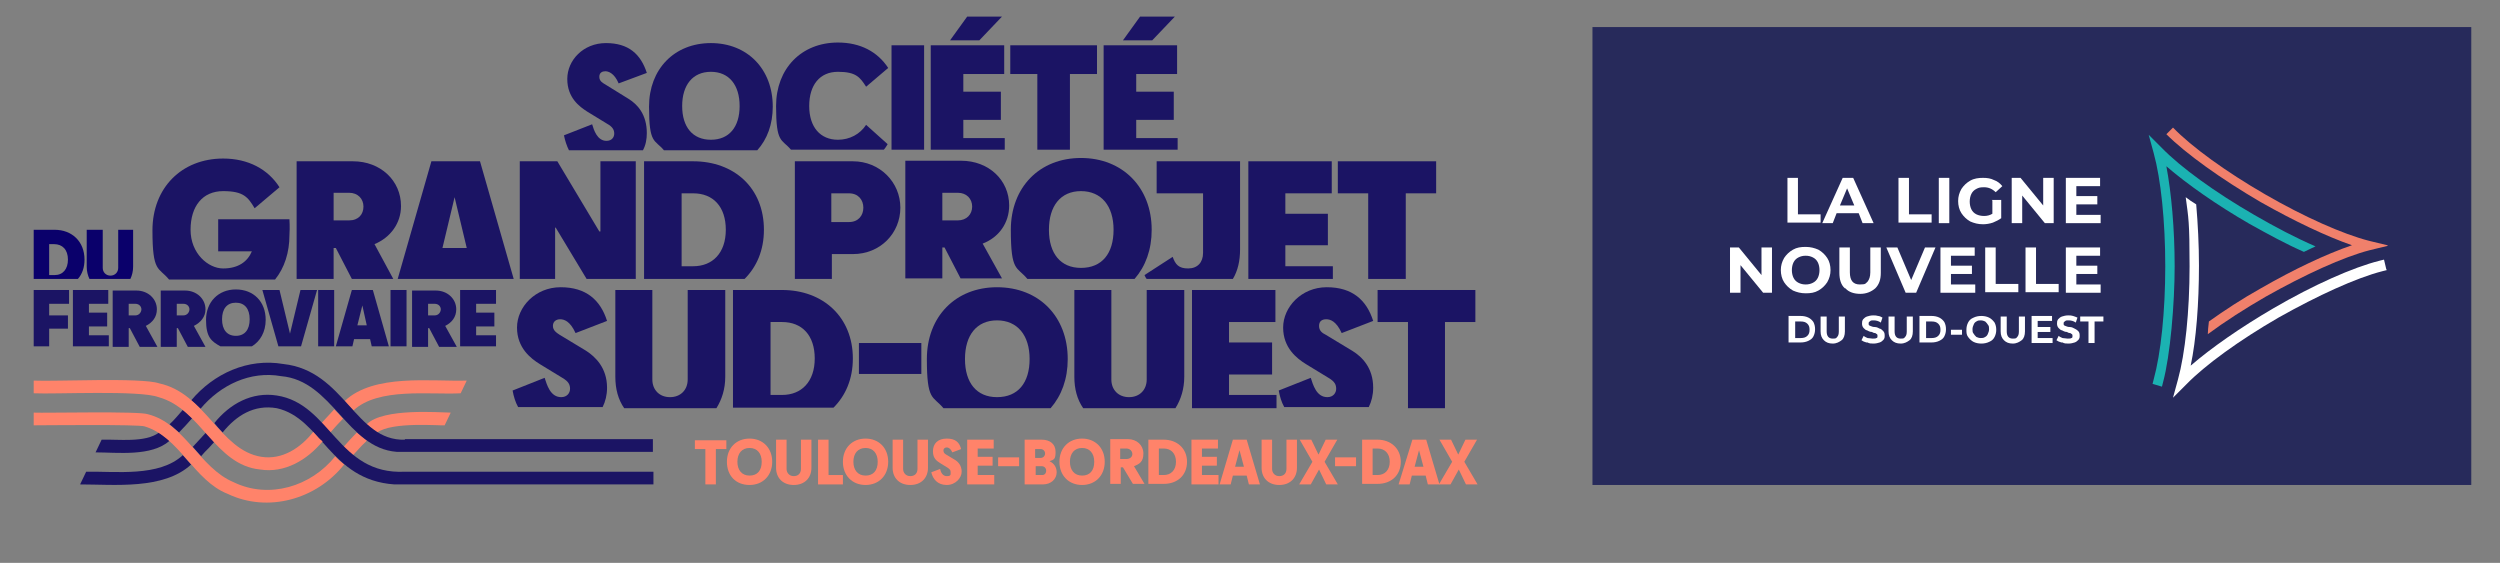 <?xml version="1.0" encoding="UTF-8"?> <svg xmlns="http://www.w3.org/2000/svg" id="Calque_1" data-name="Calque 1" version="1.1" viewBox="0 0 452.6 101.9"><rect x="0" y="0" width="452.6" height="101.9" fill="#808080" stroke="none"/><defs><style> .cls-1 { fill: #272a5b; } .cls-1, .cls-2, .cls-3, .cls-4, .cls-5, .cls-6, .cls-7 { stroke-width: 0px; } .cls-2 { fill: #1b1464; } .cls-3 { fill: #1bb2b2; } .cls-4 { fill: #0a006b; } .cls-5 { fill: #ff836a; } .cls-6 { fill: #f0806b; } .cls-7 { fill: #fff; } </style></defs><g><path class="cls-2" d="M177.3,7.3h-5.3l3.1-4.3h6.3l-4.1,4.3ZM208.6,7.3h-5.3l3.1-4.3h6.3l-4.1,4.3Z"></path><path class="cls-2" d="M113.8,17.9l-4.2-2.6c-.5-.3-1.1-.6-1.1-1.4s.6-1,1.1-1,1.6.3,2.4,2.2l5.1-1.9c-1.1-3.4-3.3-5.4-7.4-5.4s-7,3.1-7,6.5,2.2,5,3.6,5.9l3.6,2.2c1.1.6,1.3,1.2,1.3,1.8s-.4,1.3-1.4,1.3c-1.7,0-2.3-2-2.6-3l-5.1,2c.2,1,.5,1.9.9,2.7h13.4c.5-.9.7-2,.7-3.1,0-3.4-1.7-5.2-3.3-6.2Z"></path><path class="cls-2" d="M128.7,7.8c-6.6,0-11.2,4.7-11.2,11.5s1,5.9,2.7,7.9h16.9c1.8-2,2.8-4.7,2.8-7.9,0-6.8-4.6-11.5-11.2-11.5ZM128.7,25.3c-3.3,0-5.2-2.3-5.2-6.1s1.9-6.2,5.2-6.2,5.2,2.4,5.2,6.2-1.9,6.1-5.2,6.1Z"></path><path class="cls-2" d="M156.8,22.6c-1.1,1.7-3,2.7-5.1,2.7-3.2,0-5.2-2.3-5.2-6.1s1.9-6.2,5.2-6.2,4,1,5.1,2.7l4-3.4c-1.9-2.9-5-4.6-9.1-4.6-6.6,0-11.2,4.7-11.2,11.5s1,5.9,2.7,7.9h16.8c.3-.3.5-.7.7-1l-3.9-3.5Z"></path><rect class="cls-2" x="161.4" y="8.2" width="5.9" height="18.9"></rect><polygon class="cls-2" points="174.4 25 174.4 21.7 181.2 21.7 181.2 16.6 174.4 16.6 174.4 13.4 181.8 13.4 181.8 8.2 168.5 8.2 168.5 27.1 181.9 27.1 181.9 25 174.4 25"></polygon><polygon class="cls-2" points="198.6 13.4 198.6 8.2 182.9 8.2 182.9 13.4 187.8 13.4 187.8 27.1 193.7 27.1 193.7 13.4 198.6 13.4"></polygon><polygon class="cls-2" points="205.7 25 205.7 21.7 212.5 21.7 212.5 16.6 205.7 16.6 205.7 13.4 213.1 13.4 213.1 8.2 199.8 8.2 199.8 27.1 213.2 27.1 213.2 25 205.7 25"></polygon></g><path class="cls-2" d="M52.3,39.7h-12.8v5.8h6.1c-.8,1.9-2.5,3.1-5.2,3.1s-5.9-2.7-5.9-7,2.2-7,5.9-7,4.5,1.1,5.7,3.1l4.5-3.8c-2.1-3.3-5.7-5.2-10.2-5.2-7.5,0-12.8,5.3-12.8,13s1.1,6.6,3,8.9h19.2c1.7-2.1,2.6-4.9,2.6-8,.1-1.7,0-2.5,0-2.9Z"></path><polygon class="cls-2" points="108.7 29.2 108.7 41.9 108.5 41.9 100.9 29.2 94.1 29.2 94.1 50.5 100.5 50.5 100.5 41.2 100.6 41.2 106.2 50.5 115.1 50.5 115.1 29.2 108.7 29.2"></polygon><path class="cls-2" d="M224.5,29.2h-15.1v5.8h8.4v10.8c0,1.7-1,2.8-2.7,2.8s-2.3-.7-2.8-2.1l-5.1,3.3c.1.2.2.5.4.7h15.6c.9-1.5,1.3-3.3,1.3-5.3v-16h0Z"></path><polygon class="cls-2" points="232.7 48.2 232.7 44.4 240.4 44.4 240.4 38.7 232.7 38.7 232.7 35 241.1 35 241.1 29.2 226 29.2 226 50.5 241.3 50.5 241.3 48.2 232.7 48.2"></polygon><polygon class="cls-2" points="260 35 260 29.2 242.2 29.2 242.2 35 247.7 35 247.7 50.5 254.5 50.5 254.5 35 260 35"></polygon><path class="cls-2" d="M86.9,29.2h-8.8l-6.1,21.3h21l-6.1-21.3ZM80.1,44.9l2.2-9.2h0l2.2,9.2h-4.5Z"></path><path class="cls-4" d="M24.3,41.6h-2.9v6.9c0,.8-.6,1.4-1.4,1.4s-1.4-.6-1.4-1.4v-6.9h-2.9v6.7c0,.8.2,1.6.5,2.2h7.4c.3-.6.5-1.4.5-2.2v-6.7h.2Z"></path><polygon class="cls-2" points="12.3 59.5 12.3 57.1 8.9 57.1 8.9 55 12.5 55 12.5 52.5 6.1 52.5 6.1 62.7 8.9 62.7 8.9 59.5 12.3 59.5"></polygon><polygon class="cls-2" points="16.1 60.7 16.1 59.1 19.4 59.1 19.4 56.6 16.1 56.6 16.1 55 19.6 55 19.6 52.5 13.2 52.5 13.2 62.7 19.7 62.7 19.7 60.7 16.1 60.7"></polygon><polygon class="cls-2" points="54.4 52.5 52.5 60.4 52.5 60.4 50.6 52.5 47.5 52.5 50.4 62.7 54.5 62.7 57.4 52.5 54.4 52.5"></polygon><rect class="cls-2" x="57.6" y="52.5" width="2.9" height="10.2"></rect><rect class="cls-2" x="70.7" y="52.5" width="2.9" height="10.2"></rect><polygon class="cls-2" points="86.2 60.7 86.2 59.1 89.5 59.1 89.5 56.6 86.2 56.6 86.2 55 89.8 55 89.8 52.5 83.3 52.5 83.3 62.7 89.8 62.7 89.8 60.7 86.2 60.7"></polygon><path class="cls-2" d="M166.8,67.7h-11.3v-5.6h11.3v5.6Z"></path><path class="cls-2" d="M106.1,63.5l-4.8-2.9c-.6-.4-1.2-.8-1.2-1.6s.6-1.2,1.3-1.2,1.8.3,2.8,2.5l5.7-2.2c-1.2-3.8-3.8-6.1-8.4-6.1s-7.9,3.6-7.9,7.3,2.5,5.6,4.1,6.6l4.1,2.5c1.2.7,1.4,1.3,1.4,2s-.5,1.5-1.6,1.5c-2,0-2.6-2.3-3-3.5l-5.8,2.3c.2,1.1.5,2.1,1,3h15.3c.5-1,.8-2.2.8-3.5,0-3.6-2.1-5.6-3.8-6.7Z"></path><path class="cls-2" d="M131.2,52.5h-6.7v16.2c0,1.9-1.3,3.2-3.2,3.2s-3.2-1.3-3.2-3.2v-16.2h-6.7v15.7c0,2.2.5,4.1,1.6,5.7h16.7c1-1.6,1.6-3.5,1.6-5.7v-15.7h-.1Z"></path><path class="cls-2" d="M214.3,52.5h-6.7v16.2c0,1.9-1.3,3.2-3.2,3.2s-3.2-1.3-3.2-3.2v-16.2h-6.7v15.7c0,2.2.5,4.1,1.6,5.7h16.7c1-1.6,1.6-3.5,1.6-5.7v-15.7h-.1Z"></path><polygon class="cls-2" points="222.5 71.5 222.5 67.8 230.3 67.8 230.3 62 222.5 62 222.5 58.3 230.9 58.3 230.9 52.5 215.8 52.5 215.8 73.9 231.1 73.9 231.1 71.5 222.5 71.5"></polygon><path class="cls-2" d="M244.8,63.5l-4.8-2.9c-.6-.3-1.2-.7-1.2-1.6s.6-1.2,1.3-1.2,1.8.3,2.8,2.5l5.7-2.2c-1.2-3.8-3.8-6.1-8.4-6.1s-7.9,3.6-7.9,7.3,2.5,5.6,4.1,6.6l4.1,2.5c1.2.7,1.4,1.3,1.4,2s-.5,1.5-1.6,1.5c-2,0-2.6-2.3-3-3.5l-5.8,2.3c.2,1.1.5,2.1,1,3h15.3c.5-1,.8-2.2.8-3.5,0-3.6-2-5.6-3.8-6.7Z"></path><polygon class="cls-2" points="267.1 58.3 267.1 52.5 249.4 52.5 249.4 58.3 254.9 58.3 254.9 73.9 261.6 73.9 261.6 58.3 267.1 58.3"></polygon><path class="cls-4" d="M9.9,41.6h-3.8v8.9h8c.8-.9,1.2-2.1,1.2-3.5,0-3.3-2.3-5.4-5.4-5.4ZM9.9,49.8h-1v-5.6h.9c1.5,0,2.5,1,2.5,2.8,0,1.7-.9,2.8-2.4,2.8Z"></path><path class="cls-2" d="M67.8,44.2c2.9-1.2,4.8-3.8,4.8-6.9,0-4.6-3.7-8.1-8.7-8.1h-10.2v21.3h6.7v-5.6h.4l2.9,5.6h7.5l-3.4-6.3ZM63.2,39.9h-2.8v-5h2.8c1.6,0,2.6,1.1,2.6,2.5,0,1.4-.9,2.5-2.6,2.5Z"></path><path class="cls-2" d="M125.5,29.2h-8.9v21.3h18.2c2.2-2.2,3.5-5.2,3.5-8.9,0-7.6-5.4-12.4-12.8-12.4ZM125.5,48.2h-2.1v-13.2h2.1c3.6,0,5.9,2.4,5.9,6.6s-2.4,6.6-5.9,6.6Z"></path><path class="cls-2" d="M154.4,46c5,0,8.6-3.8,8.6-8.4s-3.7-8.4-8.6-8.4h-10.5v21.3h6.7v-4.5h3.8ZM150.5,35h3.2c1.7,0,2.6,1.2,2.6,2.6s-.9,2.6-2.6,2.6h-3.2v-5.2Z"></path><path class="cls-2" d="M182.7,37.2c0-4.6-3.7-8.1-8.7-8.1h-10.1v21.3h6.7v-5.6h.4l2.9,5.6h7.5l-3.5-6.3c2.9-1.1,4.8-3.7,4.8-6.9ZM173.4,39.9h-2.8v-5h2.8c1.6,0,2.6,1.1,2.6,2.5,0,1.4-1,2.5-2.6,2.5Z"></path><path class="cls-2" d="M195.7,28.6c-7.5,0-12.7,5.3-12.7,13s1.1,6.6,3,8.9h19.4c2-2.3,3.1-5.3,3.1-8.9,0-7.7-5.3-13-12.8-13ZM195.7,48.5c-3.7,0-5.8-2.6-5.8-6.9s2.1-7,5.8-7,5.9,2.7,5.9,7-2.1,6.9-5.9,6.9Z"></path><path class="cls-2" d="M180.5,52c-7.5,0-12.7,5.3-12.7,13s1.1,6.6,3,8.9h19.4c2-2.3,3.1-5.3,3.1-8.9,0-7.7-5.2-13-12.8-13ZM180.5,71.9c-3.7,0-5.8-2.6-5.8-6.9s2.1-7,5.8-7,5.9,2.7,5.9,7c0,4.3-2.1,6.9-5.9,6.9Z"></path><path class="cls-2" d="M141.6,52.5h-8.9v21.3h18.2c2.2-2.2,3.5-5.2,3.5-8.9,0-7.5-5.4-12.4-12.8-12.4ZM141.6,71.5h-2.1v-13.2h2.1c3.6,0,5.9,2.4,5.9,6.6s-2.4,6.6-5.9,6.6Z"></path><path class="cls-2" d="M82.6,56c0-1.9-1.6-3.4-3.7-3.4h-4.3v10.2h2.9v-3.4h.2l1.8,3.4h3.2l-2.1-3.8c1.2-.6,2-1.6,2-3ZM78.7,57.1h-1.2v-2.1h1.2c.7,0,1.1.5,1.1,1s-.4,1.1-1.1,1.1Z"></path><path class="cls-2" d="M63.7,52.5l-2.9,10.2h3l.3-1.3h2.9l.3,1.3h3.1l-2.9-10.2h-3.8ZM64.7,58.9l.9-3.6h0l.8,3.6h-1.8Z"></path><path class="cls-2" d="M48.1,57.9c0-3.3-2.2-5.5-5.4-5.5s-5.4,2.3-5.4,5.5,1,3.9,2.6,4.8h5.7c1.5-.9,2.5-2.6,2.5-4.8ZM42.7,60.8c-1.6,0-2.5-1.1-2.5-3s.9-3,2.5-3,2.5,1.1,2.5,3-.9,3-2.5,3Z"></path><path class="cls-2" d="M37.2,56c0-1.9-1.6-3.4-3.7-3.4h-4.4v10.2h2.9v-3.4h.2l1.8,3.4h3.2l-2.1-3.8c1.2-.6,2.1-1.6,2.1-3ZM33.2,57.1h-1.2v-2.1h1.2c.7,0,1.1.5,1.1,1s-.4,1.1-1.1,1.1Z"></path><path class="cls-2" d="M28.4,56c0-1.9-1.6-3.4-3.7-3.4h-4.3v10.2h2.9v-3.4h.2l1.8,3.4h3.2l-2.1-3.8c1.2-.6,2-1.6,2-3ZM24.5,57.1h-1.2v-2.1h1.2c.7,0,1.1.5,1.1,1s-.4,1.1-1.1,1.1Z"></path><g><path class="cls-5" d="M127.7,81.3h-1.9v-1.6h5.7v1.6h-1.9v6.4h-1.9s0-6.4,0-6.4Z"></path><path class="cls-5" d="M131.6,83.6c0-2.5,1.7-4.2,4.1-4.2s4.1,1.7,4.1,4.2-1.7,4.2-4.1,4.2c-2.5,0-4.1-1.7-4.1-4.2ZM137.9,83.6c0-1.5-.8-2.5-2.2-2.5s-2.2,1-2.2,2.5.8,2.5,2.2,2.5,2.2-.9,2.2-2.5Z"></path><path class="cls-5" d="M146.9,84.7c0,1.8-1.2,3.1-3.2,3.1s-3.2-1.3-3.2-3.1v-5.1h1.9v5.3c0,.7.5,1.3,1.3,1.3s1.3-.5,1.3-1.3v-5.3h1.9v5.1Z"></path><path class="cls-5" d="M148.1,79.6h1.9v6.4h2.6v1.7h-4.5v-8.1Z"></path><path class="cls-5" d="M152.6,83.6c0-2.5,1.7-4.2,4.1-4.2s4.1,1.7,4.1,4.2-1.7,4.2-4.1,4.2c-2.4,0-4.1-1.7-4.1-4.2ZM158.9,83.6c0-1.5-.8-2.5-2.2-2.5s-2.2,1-2.2,2.5.8,2.5,2.2,2.5,2.2-.9,2.2-2.5Z"></path><path class="cls-5" d="M168,84.7c0,1.8-1.2,3.1-3.2,3.1s-3.2-1.3-3.2-3.1v-5.1h1.9v5.3c0,.7.5,1.3,1.3,1.3s1.3-.5,1.3-1.3v-5.3h1.9v5.1Z"></path><path class="cls-5" d="M171.3,82.3l1.5.9c.7.4,1.3,1.1,1.3,2.2s-1.1,2.4-2.7,2.4-2.5-1-2.8-2.3l1.6-.6c.1.5.4,1.3,1.2,1.3s.7-.3.7-.7-.1-.5-.5-.8l-1.3-.8c-.6-.4-1.4-.8-1.4-2.2s.9-2.3,2.5-2.3,2.3.7,2.6,1.9l-1.6.6c-.3-.7-.7-.9-1-.9s-.6.2-.6.5c0,.5.2.6.5.8Z"></path><path class="cls-5" d="M175.1,79.6h4.8v1.6h-2.9v1.5h2.7v1.6h-2.7v1.7h3v1.7h-4.9v-8.1Z"></path><path class="cls-5" d="M180.7,82.8h3.8v1.6h-3.8v-1.6Z"></path><path class="cls-5" d="M188.8,87.7h-3.3v-8.1h3.1c1.5,0,2.5.8,2.5,2.2s-.3,1.4-1.1,1.7c.9.4,1.3,1.2,1.3,2,0,1.2-1,2.2-2.5,2.2ZM187.4,82.9h1c.5,0,.8-.4.8-.8s-.3-.8-.8-.8h-1v1.6ZM189.4,85.2c0-.4-.3-.8-.8-.8h-1.1v1.6h1.2c.4,0,.7-.3.7-.8Z"></path><path class="cls-5" d="M191.8,83.6c0-2.5,1.7-4.2,4.1-4.2s4.1,1.7,4.1,4.2-1.7,4.2-4.1,4.2c-2.4,0-4.1-1.7-4.1-4.2ZM198.1,83.6c0-1.5-.8-2.5-2.2-2.5s-2.2,1-2.2,2.5.8,2.5,2.2,2.5,2.2-.9,2.2-2.5Z"></path><path class="cls-5" d="M203.3,84.6h-.4v3h-1.9v-8.1h3.2c1.6,0,2.8,1.1,2.8,2.6s-.7,1.9-1.7,2.3l1.9,3.2h-2.1l-1.8-3ZM205,82.2c0-.5-.4-1-1.1-1h-1.1v1.9h1.1c.7,0,1.1-.4,1.1-.9Z"></path><path class="cls-5" d="M207.9,87.7v-8.1h2.8c2.4,0,4.2,1.6,4.2,4s-1.7,4-4.2,4h-2.8ZM212.9,83.6c0-1.5-.9-2.4-2.2-2.4h-.9v4.8h.9c1.3,0,2.2-.9,2.2-2.4Z"></path><path class="cls-5" d="M215.7,79.6h4.8v1.6h-2.9v1.5h2.7v1.6h-2.7v1.7h3v1.7h-4.9v-8.1h0Z"></path><path class="cls-5" d="M223.2,79.6h2.5l2.4,8.1h-2l-.4-1.6h-2.5l-.4,1.6h-2l2.4-8.1ZM223.6,84.5h1.6l-.8-3h0l-.8,3Z"></path><path class="cls-5" d="M234.8,84.7c0,1.8-1.2,3.1-3.2,3.1s-3.2-1.3-3.2-3.1v-5.1h1.9v5.3c0,.7.5,1.3,1.3,1.3s1.3-.5,1.3-1.3v-5.3h1.9v5.1Z"></path><path class="cls-5" d="M237.3,87.7h-2.1l2.4-4.1-2.3-4h2.1l1.3,2.7h0l1.3-2.7h2.1l-2.3,4,2.4,4.1h-2.1l-1.3-2.7h0l-1.5,2.7Z"></path><path class="cls-5" d="M241.7,82.8h3.8v1.6h-3.8v-1.6Z"></path><path class="cls-5" d="M246.6,87.7v-8.1h2.8c2.4,0,4.2,1.6,4.2,4s-1.7,4-4.2,4h-2.8ZM251.6,83.6c0-1.5-.9-2.4-2.2-2.4h-.9v4.8h.9c1.3,0,2.2-.9,2.2-2.4Z"></path><path class="cls-5" d="M255.7,79.6h2.5l2.4,8.1h-2.1l-.4-1.6h-2.5l-.4,1.6h-2l2.5-8.1ZM256.1,84.5h1.6l-.8-3h0l-.8,3Z"></path><path class="cls-5" d="M262.6,87.7h-2.1l2.4-4.1-2.3-4h2.1l1.3,2.7h0l1.3-2.7h2.1l-2.3,4,2.4,4.1h-2.1l-1.3-2.7h0l-1.5,2.7Z"></path></g><g><path class="cls-2" d="M37.9,81c.3-.3.6-.7.9-1-.5-.6-1-1.2-1.5-1.7-.7.8-1.7,1.8-2.4,2.6.5.6,1,1.1,1.5,1.7.4-.5.9-1,1.5-1.6Z"></path><path class="cls-2" d="M33.1,82.4c-4.3,4-12.2,2.9-17.5,3l-1.1,2.3c6.2,0,15.1,1,20.1-3.6-.5-.6-1-1.1-1.5-1.7Z"></path><path class="cls-2" d="M32.4,78.3c.8-.8,1.6-1.7,2.4-2.6-.6-.6-1.1-1-1.7-1.5-.8.9-1.6,1.9-2.4,2.6.6.5,1.1,1,1.7,1.5Z"></path><path class="cls-2" d="M28.8,78.3c-2.5,1.9-7.4,1.2-10.4,1.3l-1.1,2.3c4,0,10.1.8,13.4-2.1-.6-.6-1.3-1.1-1.9-1.5Z"></path><path class="cls-5" d="M66.2,80c0,0,.2-.2.2-.3-.6-.5-1.2-.9-1.8-1.4-.8.8-1.6,1.7-2.4,2.6.6.6,1.1,1,1.7,1.5.8-.8,1.5-1.7,2.3-2.4Z"></path><path class="cls-5" d="M68.3,78.3c2.7-2,11.4-1.2,12.2-1.3l1.1-2.3c-1.9,0-12.2-.9-15.2,2.1,0,0,1.6,1.3,1.9,1.5Z"></path><path class="cls-5" d="M62.1,83.9c-.5-.4-1-.8-1.4-1.3-4.4,5.5-12,7.8-18.4,4.7-6.2-2.6-8.8-10.6-15.5-12.3-1.4-.6-18.8-.2-20.7-.3v2.3c1.6,0,19.2-.2,20.1.2,6.3,1.9,8.9,9.8,15,12.2,7.3,3.5,16.1,1,21.1-5.3,0,0,0,0-.2-.2Z"></path><path class="cls-5" d="M59.4,75.3c-.4.4-.8.9-1.2,1.3.5.6,1.1,1.1,1.6,1.7.7-.8,1.6-1.8,2.3-2.5-.5-.6-1-1.1-1.6-1.7-.3.3-.6.7-1.1,1.2Z"></path><path class="cls-5" d="M63.7,74c0,0,.2.2.3.3,4.5-4.2,13.8-2.8,19.4-3.1l1.1-2.3c-6.5.2-16.8-1.3-22.1,3.7.4.5.8.9,1.3,1.4Z"></path><path class="cls-2" d="M73.3,85.4c-12.2.6-13.4-12.3-23.2-13.8-4.5-.7-8.5,1.5-11.3,5,.5.6,1,1.2,1.5,1.7,2.5-3.1,5.7-5.1,9.8-4.4,8.1,1.8,9.6,13,21.3,13.8.6,0,1.3,0,1.9,0h45v-2.3h-45Z"></path><path class="cls-2" d="M73.3,79.6c-9,.3-10.9-12.5-22-13.7-6.4-1.1-12.6,1.7-16.7,6.6.6.5,1.1.9,1.7,1.5,3.6-4.3,9-6.9,14.6-5.9,9.3.8,11.9,13,20.9,13.7h46.4v-2.3h-44.9Z"></path><path class="cls-5" d="M57.7,79.3c-.3-.3-.6-.7-1-1.1-2.3,2.9-5.6,5.1-9.4,4.5-7.5-1.2-10.1-11.5-18.5-13.3-3.2-1.1-19.1-.3-22.7-.5v2.3c3.8.2,19.2-.6,22.6.7,7.7,2.1,10.2,12.3,18.4,13.1,4.4.7,8.5-1.7,11.3-5.1-.3-.2-.5-.4-.7-.6Z"></path></g><g><rect class="cls-1" x="288.3" y="4.9" width="159.1" height="82.9"></rect><path class="cls-3" d="M419.2,44.6c-.6.3-1.3.6-2.1,1-3.2-1.4-6.5-3.2-9.9-5.1-5.9-3.4-11.3-7.2-15-10.4.9,4.8,1.5,11.3,1.5,18.1s-.8,16.2-2.1,21l-.2.8-1.7-.5.2-.8c1.3-4.7,2.1-12.3,2.1-20.5s-.8-15.8-2.1-20.5l-.9-3.3,2.4,2.4c3.4,3.5,9.6,8,16.7,12.1,3.8,2.2,7.6,4.2,11.1,5.7Z"></path><path class="cls-7" d="M432.1,48.9l-.8.2c-4.7,1.2-11.7,4.4-18.8,8.4-7.1,4.1-13.3,8.6-16.7,12.1l-2.4,2.4.9-3.3c1.3-4.7,2.1-12.3,2.1-20.5s-.2-8.7-.7-12.5c.5.4,1.1.8,1.9,1.3.3,3.5.5,7.3.5,11.1,0,6.8-.5,13.4-1.5,18.1,3.7-3.2,9-6.9,15-10.4,7.2-4.2,14.4-7.4,19.2-8.6l.8-.2.4,1.7Z"></path><path class="cls-6" d="M432.3,44.5l-3.3.8c-4.7,1.2-11.7,4.4-18.8,8.4-3.8,2.2-7.4,4.5-10.5,6.8,0-.6.1-1.4.2-2.3,2.8-2,6-4.1,9.4-6,5.9-3.4,11.8-6.2,16.5-7.8-4.6-1.6-10.5-4.4-16.5-7.8-7.2-4.2-13.6-8.8-17.1-12.3l1.2-1.2c3.4,3.5,9.6,8,16.7,12.1,7.1,4.1,14.1,7.2,18.8,8.4l3.3.8Z"></path><g><path class="cls-7" d="M323.6,32.2h1.9v6.6h4.1v1.5h-6v-8.2Z"></path><path class="cls-7" d="M336.3,38.6h-3.8l-.7,1.8h-1.9l3.7-8.2h1.9l3.7,8.2h-2l-.7-1.8ZM335.7,37.2l-1.3-3.1-1.3,3.1h2.6Z"></path><path class="cls-7" d="M343.7,32.2h1.9v6.6h4.1v1.5h-6v-8.2Z"></path><path class="cls-7" d="M351,32.2h1.9v8.2h-1.9v-8.2Z"></path><path class="cls-7" d="M360.6,36.2h1.7v3.3c-.4.3-1,.6-1.5.8-.6.2-1.2.3-1.8.3-.9,0-1.6-.2-2.3-.5-.7-.4-1.2-.9-1.6-1.5-.4-.6-.6-1.4-.6-2.2s.2-1.5.6-2.2c.4-.6.9-1.1,1.6-1.5.7-.4,1.5-.5,2.3-.5s1.4.1,2,.4c.6.2,1.1.6,1.5,1.1l-1.2,1.1c-.6-.6-1.3-.9-2.1-.9s-1,.1-1.4.3c-.4.2-.7.5-.9.9-.2.4-.3.9-.3,1.4s.1,1,.3,1.4c.2.4.5.7.9.9.4.2.9.3,1.4.3s1-.1,1.5-.4v-2.4Z"></path><path class="cls-7" d="M371.8,32.2v8.2h-1.6l-4.1-5v5h-1.9v-8.2h1.6l4.1,5v-5h1.9Z"></path><path class="cls-7" d="M380.3,38.9v1.5h-6.3v-8.2h6.2v1.5h-4.3v1.8h3.8v1.5h-3.8v1.9h4.5Z"></path><path class="cls-7" d="M320.8,44.8v8.2h-1.6l-4.1-5v5h-1.9v-8.2h1.6l4.1,5v-5h1.9Z"></path><path class="cls-7" d="M324.6,52.6c-.7-.4-1.2-.9-1.6-1.5-.4-.6-.6-1.4-.6-2.2s.2-1.5.6-2.2c.4-.6.9-1.1,1.6-1.5.7-.4,1.4-.5,2.3-.5s1.6.2,2.3.5c.7.4,1.2.9,1.6,1.5.4.6.6,1.4.6,2.2s-.2,1.5-.6,2.2c-.4.6-.9,1.1-1.6,1.5-.7.4-1.4.5-2.3.5s-1.6-.2-2.3-.5ZM328.2,51.2c.4-.2.7-.5.9-.9.2-.4.3-.9.3-1.4s-.1-1-.3-1.4c-.2-.4-.5-.7-.9-.9-.4-.2-.8-.3-1.3-.3s-.9.1-1.3.3c-.4.2-.7.5-.9.9s-.3.9-.3,1.4.1,1,.3,1.4.5.7.9.9c.4.2.8.3,1.3.3s.9-.1,1.3-.3Z"></path><path class="cls-7" d="M334,52.2c-.7-.6-1-1.6-1-2.8v-4.6h1.9v4.5c0,1.5.6,2.2,1.8,2.2s1-.2,1.4-.5c.3-.4.5-.9.5-1.7v-4.5h1.9v4.6c0,1.2-.3,2.1-1,2.8-.7.6-1.6,1-2.7,1s-2.1-.3-2.7-1Z"></path><path class="cls-7" d="M350.4,44.8l-3.5,8.2h-1.9l-3.5-8.2h2l2.5,5.9,2.5-5.9h1.9Z"></path><path class="cls-7" d="M357.6,51.5v1.5h-6.3v-8.2h6.2v1.5h-4.3v1.8h3.8v1.5h-3.8v1.9h4.5Z"></path><path class="cls-7" d="M359.4,44.8h1.9v6.6h4.1v1.5h-6v-8.2Z"></path><path class="cls-7" d="M366.7,44.8h1.9v6.6h4.1v1.5h-6v-8.2Z"></path><path class="cls-7" d="M380.3,51.5v1.5h-6.3v-8.2h6.2v1.5h-4.3v1.8h3.8v1.5h-3.8v1.9h4.5Z"></path><path class="cls-7" d="M323.8,57.2h2.2c.5,0,1,.1,1.4.3.4.2.7.5.9.8.2.4.3.8.3,1.3s-.1.9-.3,1.3c-.2.4-.5.6-.9.8-.4.2-.9.3-1.4.3h-2.2v-4.9ZM326,61.2c.5,0,.9-.1,1.2-.4s.4-.6.4-1.1-.1-.8-.4-1.1-.7-.4-1.2-.4h-1v3h1Z"></path><path class="cls-7" d="M330.2,61.6c-.4-.4-.6-.9-.6-1.6v-2.7h1.1v2.7c0,.9.4,1.3,1.1,1.3s.6-.1.8-.3c.2-.2.3-.5.3-1v-2.7h1.1v2.7c0,.7-.2,1.3-.6,1.6s-.9.6-1.6.6-1.2-.2-1.6-.6Z"></path><path class="cls-7" d="M337.9,62c-.4-.1-.6-.2-.9-.4l.4-.8c.2.2.5.3.7.4.3,0,.6.1.9.1s.6,0,.7-.1c.2,0,.2-.2.2-.4s0-.2-.1-.3-.2-.1-.3-.2c-.1,0-.3,0-.6-.2-.4,0-.7-.2-.9-.3-.2,0-.4-.2-.6-.4-.2-.2-.3-.5-.3-.8s0-.5.2-.8c.2-.2.4-.4.7-.5s.7-.2,1.1-.2.6,0,.9.1c.3,0,.6.2.8.3l-.3.9c-.4-.3-.9-.4-1.3-.4s-.5,0-.7.2c-.2.1-.2.2-.2.4s0,.3.3.4.4.2.8.2c.4,0,.7.2.9.3.2,0,.4.2.6.4.2.2.3.4.3.8s0,.5-.2.8c-.2.2-.4.4-.7.5-.3.1-.7.2-1.1.2s-.8,0-1.1-.2Z"></path><path class="cls-7" d="M342.5,61.6c-.4-.4-.6-.9-.6-1.6v-2.7h1.1v2.7c0,.9.4,1.3,1.1,1.3s.6-.1.8-.3c.2-.2.3-.5.3-1v-2.7h1.1v2.7c0,.7-.2,1.3-.6,1.6s-.9.6-1.6.6-1.2-.2-1.6-.6Z"></path><path class="cls-7" d="M347.5,57.2h2.2c.5,0,1,.1,1.4.3.4.2.7.5.9.8.2.4.3.8.3,1.3s-.1.9-.3,1.3c-.2.4-.5.6-.9.8-.4.2-.9.3-1.4.3h-2.2v-4.9ZM349.7,61.2c.5,0,.9-.1,1.2-.4s.4-.6.4-1.1-.1-.8-.4-1.1-.7-.4-1.2-.4h-1v3h1Z"></path><path class="cls-7" d="M353.2,59.7h2v.9h-2v-.9Z"></path><path class="cls-7" d="M357.3,61.9c-.4-.2-.7-.5-1-.9s-.3-.8-.3-1.3.1-.9.3-1.3c.2-.4.5-.7,1-.9.4-.2.9-.3,1.4-.3s1,.1,1.4.3c.4.2.7.5,1,.9.2.4.3.8.3,1.3s-.1.9-.3,1.3c-.2.4-.5.7-1,.9-.4.2-.9.3-1.4.3s-1-.1-1.4-.3ZM359.4,61c.2-.1.4-.3.5-.6.1-.2.2-.5.2-.8s0-.6-.2-.8c-.1-.2-.3-.4-.5-.6-.2-.1-.5-.2-.8-.2s-.5,0-.8.2c-.2.1-.4.3-.5.6-.1.2-.2.5-.2.8s0,.6.2.8c.1.2.3.4.5.6.2.1.5.2.8.2s.5,0,.8-.2Z"></path><path class="cls-7" d="M362.8,61.6c-.4-.4-.6-.9-.6-1.6v-2.7h1.1v2.7c0,.9.4,1.3,1.1,1.3s.6-.1.8-.3c.2-.2.3-.5.3-1v-2.7h1.1v2.7c0,.7-.2,1.3-.6,1.6s-.9.6-1.6.6-1.2-.2-1.6-.6Z"></path><path class="cls-7" d="M371.6,61.2v.9h-3.8v-4.9h3.7v.9h-2.6v1.1h2.3v.9h-2.3v1.1h2.6Z"></path><path class="cls-7" d="M373.2,62c-.4-.1-.6-.2-.9-.4l.4-.8c.2.2.5.3.7.4.3,0,.6.1.9.1s.6,0,.7-.1c.2,0,.2-.2.2-.4s0-.2-.1-.3-.2-.1-.3-.2c-.1,0-.3,0-.6-.2-.4,0-.7-.2-.9-.3-.2,0-.4-.2-.6-.4-.2-.2-.3-.5-.3-.8s0-.5.2-.8c.2-.2.4-.4.7-.5s.7-.2,1.1-.2.6,0,.9.1.6.2.8.3l-.3.9c-.4-.3-.9-.4-1.3-.4s-.5,0-.7.2c-.2.1-.2.2-.2.4s0,.3.3.4.4.2.8.2c.4,0,.7.2.9.3s.4.2.6.4c.2.2.3.4.3.8s0,.5-.2.8c-.2.2-.4.4-.7.5-.3.1-.7.2-1.1.2s-.8,0-1.1-.2Z"></path><path class="cls-7" d="M378.2,58.2h-1.6v-.9h4.2v.9h-1.6v3.9h-1.1v-3.9Z"></path></g></g></svg> 